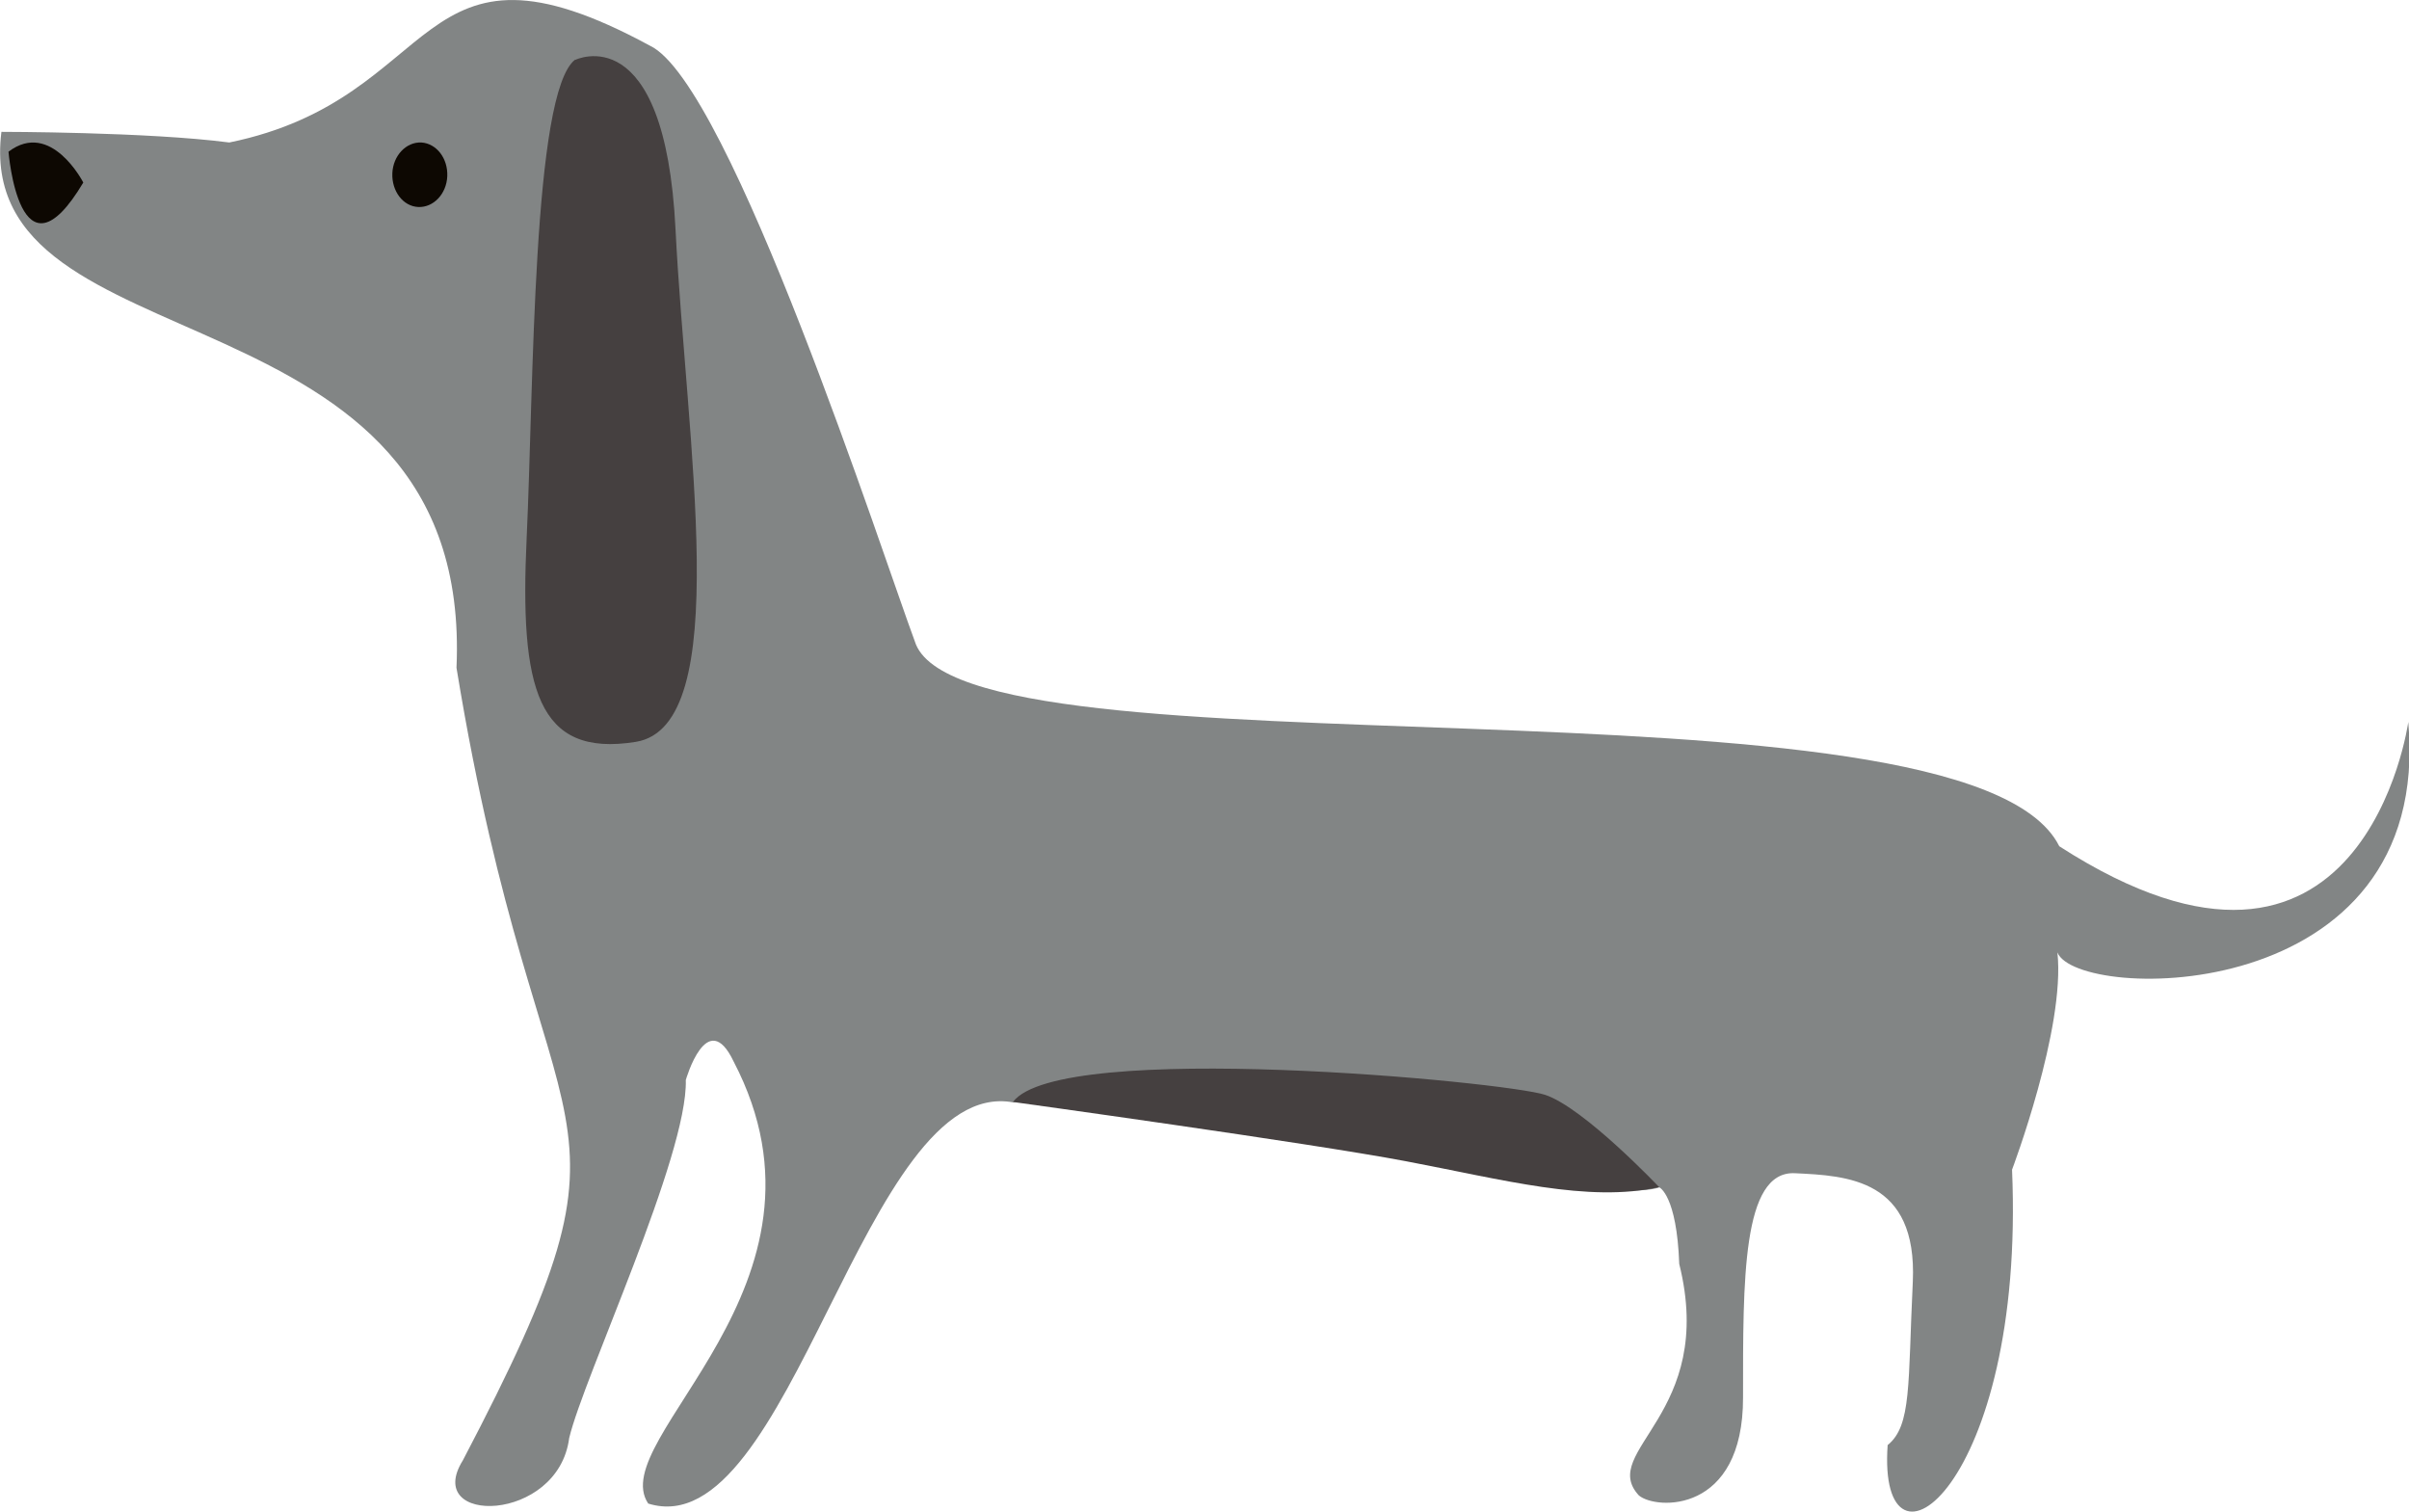 <?xml version="1.0" encoding="UTF-8"?> <svg xmlns="http://www.w3.org/2000/svg" id="_Слой_2" data-name="Слой 2" viewBox="0 0 67.97 42.65"><defs><style> .cls-1 { fill: #0d0802; } .cls-2 { fill: #454040; } .cls-3 { fill: #828585; } </style></defs><g id="_печать" data-name="печать"><g><path class="cls-3" d="M58.1,23.87c-2.61-5.2-31.05-1.7-32.29-5.78-.88-2.36-5.21-15.73-7.47-16.8-6.73-3.65-5.76,1.48-11.87,2.73C4.17,3.72,.04,3.72,.04,3.72c-.85,6.82,13.33,4.07,12.84,15.12,2.38,14.53,5.74,11.75,.18,22.36-1.15,1.84,2.69,1.78,3-.63,.41-1.72,3.35-7.97,3.29-10.1,0,0,.6-2.1,1.35-.52,3.3,6.32-3.65,10.64-2.41,12.47,4.03,1.25,6.08-12.08,10.29-11.32,3.16-.43,16.22,3.08,18.24,2.4,0,0,.49,.22,.56,2.16,1.06,4.25-2.3,5.27-1.14,6.53,.48,.41,2.95,.53,2.94-2.77,0-3.29-.03-6.39,1.46-6.32,1.48,.07,3.46,.16,3.33,3.06-.14,2.9-.03,4.06-.71,4.61-.3,4.23,3.89,1.17,3.51-7.77,0,0,1.51-3.99,1.28-6.13,.54,1.4,10.61,1.59,9.9-6.5,0,0-1.25,9.04-9.84,3.51Z"></path><path class="cls-2" d="M16.23,1.69s2.53-1.24,2.83,4.78c.3,6.01,1.67,14.01-1.12,14.46-2.79,.45-3.28-1.51-3.08-5.76,.2-4.25,.16-12.57,1.37-13.49Z"></path><path class="cls-1" d="M2.35,5.15s-.91-1.78-2.11-.87c0,0,.31,3.89,2.11,.87Z"></path><path class="cls-1" d="M11.07,4.89c-.02,.5,.3,.93,.73,.95,.43,.02,.8-.37,.82-.87,.02-.5-.3-.92-.73-.95-.43-.02-.8,.37-.82,.87Z"></path><path class="cls-2" d="M46.82,33.5s-2.12-2.24-3.22-2.61c-1.1-.37-13.7-1.57-15.02,.2,0,0,8.33,1.15,11.08,1.67,2.75,.52,5.15,1.18,7.16,.73Z"></path></g></g></svg> 